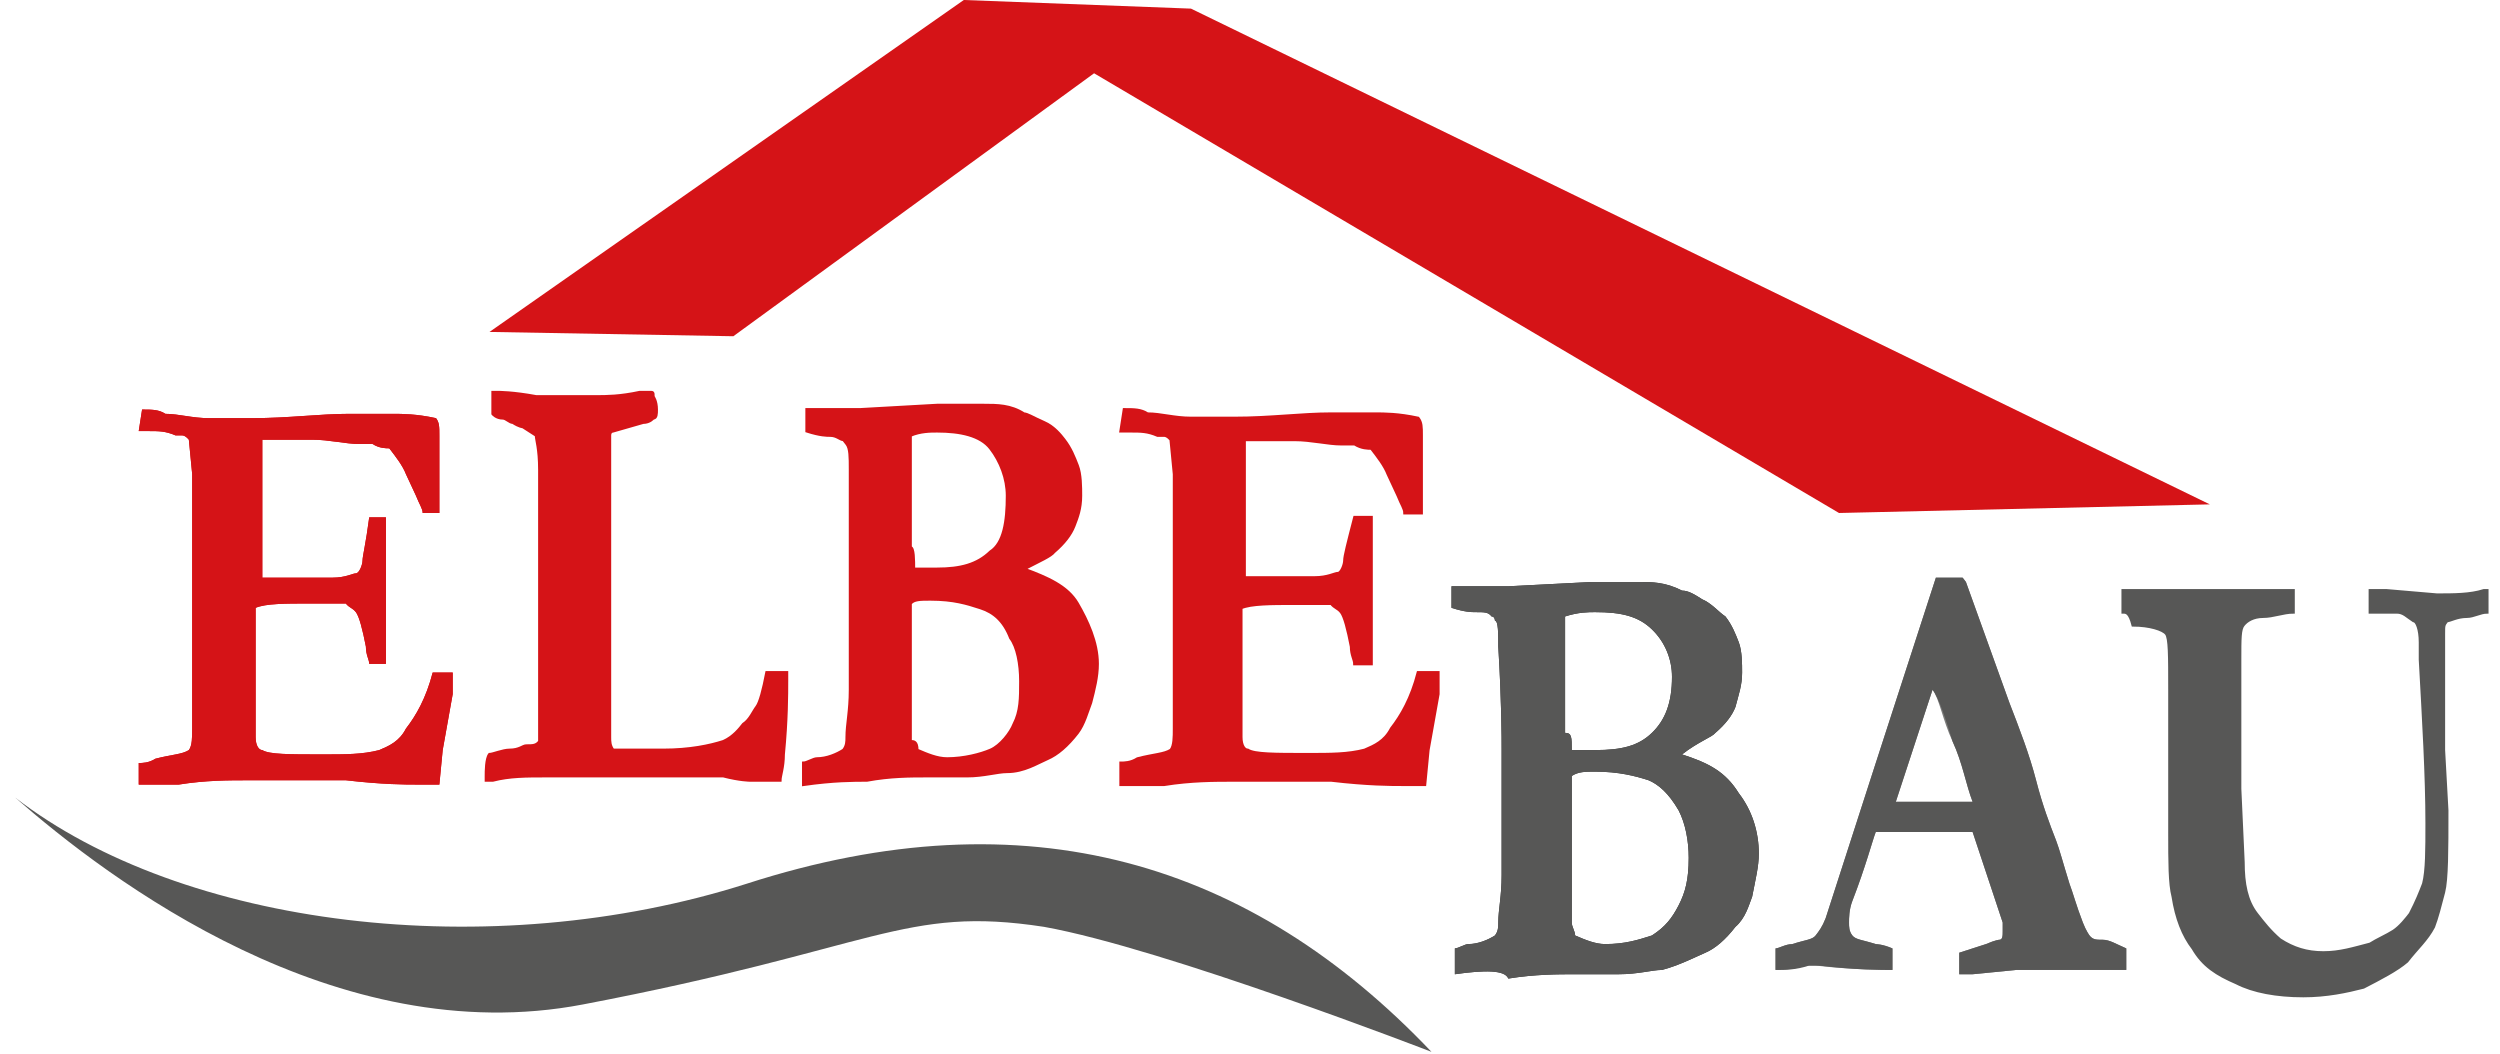<?xml version="1.0" encoding="UTF-8"?>
<svg xmlns="http://www.w3.org/2000/svg" width="147" height="62" viewBox="0 0 147 62" fill="none">
  <path d="M8.354 24.081C8.943 24.081 9.336 24.081 9.729 24.334C10.514 24.334 11.3 24.587 12.282 24.587C12.675 24.587 13.461 24.587 14.835 24.587C16.996 24.587 18.764 24.334 20.532 24.334H23.085C23.674 24.334 24.46 24.334 25.638 24.587C25.835 24.841 25.835 25.095 25.835 25.601V29.15V29.911V30.164H25.245C25.245 30.164 25.049 30.164 24.853 30.164C24.853 29.911 24.656 29.657 24.46 29.15L23.871 27.883C23.674 27.376 23.281 26.869 22.889 26.362C22.692 26.362 22.299 26.362 21.907 26.108C21.907 26.108 21.514 26.108 21.121 26.108C20.335 26.108 19.353 25.855 18.371 25.855C17.192 25.855 16.21 25.855 15.425 25.855C15.425 26.108 15.425 27.376 15.425 29.15V31.938V33.966C15.621 33.966 15.818 33.966 16.014 33.966C17.782 33.966 18.96 33.966 19.549 33.966C20.335 33.966 20.728 33.713 20.924 33.713C21.121 33.713 21.317 33.206 21.317 32.952C21.317 32.699 21.514 31.938 21.71 30.418H21.907H22.692C22.692 31.431 22.692 32.192 22.692 32.699C22.692 33.966 22.692 34.727 22.692 34.98C22.692 35.234 22.692 35.487 22.692 35.741C22.692 35.994 22.692 36.501 22.692 37.261C22.692 38.022 22.692 38.529 22.692 38.782V39.036H21.71C21.71 38.782 21.514 38.529 21.514 38.022C21.317 37.008 21.121 36.248 20.924 35.994C20.728 35.741 20.532 35.741 20.335 35.487C20.139 35.487 19.549 35.487 18.175 35.487C16.8 35.487 15.621 35.487 15.032 35.741C15.032 35.994 15.032 36.248 15.032 36.248C15.032 37.515 15.032 38.782 15.032 39.543V43.345C15.032 43.852 15.228 44.105 15.425 44.105C15.818 44.359 16.996 44.359 18.96 44.359C20.335 44.359 21.317 44.359 22.299 44.105C22.889 43.852 23.478 43.598 23.871 42.838C24.46 42.078 25.049 41.064 25.442 39.543C25.638 39.543 26.031 39.543 26.228 39.543C26.424 39.543 26.424 39.543 26.62 39.543C26.62 39.796 26.62 40.05 26.62 40.303V40.81L26.031 44.105L25.835 46.133C25.245 46.133 24.656 46.133 24.46 46.133C23.871 46.133 22.496 46.133 20.335 45.88C18.764 45.88 16.8 45.88 14.639 45.88C13.461 45.88 12.086 45.88 10.514 46.133H9.925H8.157V44.866C8.354 44.866 8.747 44.866 9.139 44.612C10.121 44.359 10.711 44.359 11.104 44.105C11.3 43.852 11.3 43.345 11.3 42.838C11.3 42.584 11.3 42.331 11.3 41.824V41.064V34.727V32.699V29.911V27.883L11.104 25.855C11.104 25.855 10.907 25.601 10.711 25.601C10.514 25.601 10.514 25.601 10.318 25.601C9.729 25.348 9.336 25.348 8.747 25.348C8.55 25.348 8.354 25.348 8.157 25.348L8.354 24.081Z" fill="#D51317"></path>
  <path d="M8.354 24.081C8.943 24.081 9.336 24.081 9.729 24.334C10.514 24.334 11.3 24.587 12.282 24.587C12.675 24.587 13.461 24.587 14.835 24.587C16.996 24.587 18.764 24.334 20.532 24.334H23.085C23.674 24.334 24.46 24.334 25.638 24.587C25.835 24.841 25.835 25.095 25.835 25.601V29.15V29.911V30.164H25.245C25.245 30.164 25.049 30.164 24.853 30.164C24.853 29.911 24.656 29.657 24.46 29.15L23.871 27.883C23.674 27.376 23.281 26.869 22.889 26.362C22.692 26.362 22.299 26.362 21.907 26.108C21.907 26.108 21.514 26.108 21.121 26.108C20.335 26.108 19.353 25.855 18.371 25.855C17.192 25.855 16.21 25.855 15.425 25.855C15.425 26.108 15.425 27.376 15.425 29.15V31.938V33.966C15.621 33.966 15.818 33.966 16.014 33.966C17.782 33.966 18.96 33.966 19.549 33.966C20.335 33.966 20.728 33.713 20.924 33.713C21.121 33.713 21.317 33.206 21.317 32.952C21.317 32.699 21.514 31.938 21.71 30.418H21.907H22.692C22.692 31.431 22.692 32.192 22.692 32.699C22.692 33.966 22.692 34.727 22.692 34.98C22.692 35.234 22.692 35.487 22.692 35.741C22.692 35.994 22.692 36.501 22.692 37.261C22.692 38.022 22.692 38.529 22.692 38.782V39.036H21.71C21.71 38.782 21.514 38.529 21.514 38.022C21.317 37.008 21.121 36.248 20.924 35.994C20.728 35.741 20.532 35.741 20.335 35.487C20.139 35.487 19.549 35.487 18.175 35.487C16.8 35.487 15.621 35.487 15.032 35.741C15.032 35.994 15.032 36.248 15.032 36.248C15.032 37.515 15.032 38.782 15.032 39.543V43.345C15.032 43.852 15.228 44.105 15.425 44.105C15.818 44.359 16.996 44.359 18.96 44.359C20.335 44.359 21.317 44.359 22.299 44.105C22.889 43.852 23.478 43.598 23.871 42.838C24.46 42.078 25.049 41.064 25.442 39.543C25.638 39.543 26.031 39.543 26.228 39.543C26.424 39.543 26.424 39.543 26.62 39.543C26.62 39.796 26.62 40.05 26.62 40.303V40.81L26.031 44.105L25.835 46.133C25.245 46.133 24.656 46.133 24.46 46.133C23.871 46.133 22.496 46.133 20.335 45.88C18.764 45.88 16.8 45.88 14.639 45.88C13.461 45.88 12.086 45.88 10.514 46.133H9.925H8.157V44.866C8.354 44.866 8.747 44.866 9.139 44.612C10.121 44.359 10.711 44.359 11.104 44.105C11.3 43.852 11.3 43.345 11.3 42.838C11.3 42.584 11.3 42.331 11.3 41.824V41.064V34.727V32.699V29.911V27.883L11.104 25.855C11.104 25.855 10.907 25.601 10.711 25.601C10.514 25.601 10.514 25.601 10.318 25.601C9.729 25.348 9.336 25.348 8.747 25.348C8.55 25.348 8.354 25.348 8.157 25.348L8.354 24.081Z" fill="#D51317"></path>
  <path d="M28.781 44.359C28.978 44.359 29.567 44.105 29.96 44.105C30.549 44.105 30.745 43.852 30.942 43.852C31.335 43.852 31.531 43.852 31.727 43.599C31.727 43.345 31.727 43.092 31.727 42.838V40.557V38.529V37.008V35.234V33.459V29.657V27.883V27.629C31.727 26.362 31.531 25.855 31.531 25.601C31.531 25.601 31.138 25.348 30.745 25.095C30.745 25.095 30.549 25.095 30.156 24.841C29.96 24.841 29.763 24.587 29.567 24.587C29.174 24.587 28.978 24.334 28.978 24.334C28.978 24.081 28.978 23.827 28.978 23.574C28.978 23.574 28.978 23.32 28.978 23.067H29.174C29.37 23.067 30.156 23.067 31.531 23.32H33.495H35.066C35.656 23.32 36.441 23.32 37.62 23.067C38.013 23.067 38.013 23.067 38.209 23.067C38.406 23.067 38.406 23.067 38.406 23.32C38.406 23.32 38.602 23.574 38.602 24.081C38.602 24.334 38.602 24.587 38.406 24.587C38.406 24.587 38.209 24.841 37.816 24.841L36.049 25.348C36.049 25.348 35.852 25.348 35.852 25.601V25.855V26.362V27.376V27.629V27.883C35.852 27.883 35.852 28.136 35.852 28.897C35.852 29.15 35.852 29.15 35.852 29.404C35.852 29.657 35.852 29.911 35.852 30.418C35.852 31.178 35.852 31.685 35.852 32.192C35.852 32.699 35.852 33.459 35.852 34.22C35.852 34.473 35.852 34.98 35.852 35.234V43.345C35.852 43.599 35.852 43.852 36.049 44.105H37.423H38.209H38.995C40.566 44.105 41.745 43.852 42.53 43.599C43.12 43.345 43.512 42.838 43.709 42.585C44.102 42.331 44.298 41.824 44.495 41.571C44.691 41.317 44.887 40.557 45.084 39.543H45.477C45.673 39.543 45.869 39.543 46.262 39.543V40.05C46.262 40.81 46.262 42.331 46.066 44.359C46.066 45.119 45.869 45.626 45.869 45.88C45.673 45.88 45.477 45.88 45.477 45.88H44.887H44.102C44.102 45.88 43.512 45.88 42.53 45.626C42.334 45.626 41.548 45.626 39.781 45.626C38.209 45.626 36.638 45.626 35.066 45.626H32.12C30.942 45.626 29.96 45.626 28.978 45.88H28.781H28.585V45.626C28.585 45.373 28.585 44.612 28.781 44.359Z" fill="#D51317"></path>
  <path d="M28.781 44.359C28.978 44.359 29.567 44.105 29.96 44.105C30.549 44.105 30.745 43.852 30.942 43.852C31.335 43.852 31.531 43.852 31.727 43.599C31.727 43.345 31.727 43.092 31.727 42.838V40.557V38.529V37.008V35.234V33.459V29.657V27.883V27.629C31.727 26.362 31.531 25.855 31.531 25.601C31.531 25.601 31.138 25.348 30.745 25.095C30.745 25.095 30.549 25.095 30.156 24.841C29.96 24.841 29.763 24.587 29.567 24.587C29.174 24.587 28.978 24.334 28.978 24.334C28.978 24.081 28.978 23.827 28.978 23.574C28.978 23.574 28.978 23.32 28.978 23.067H29.174C29.37 23.067 30.156 23.067 31.531 23.32H33.495H35.066C35.656 23.32 36.441 23.32 37.62 23.067C38.013 23.067 38.013 23.067 38.209 23.067C38.406 23.067 38.406 23.067 38.406 23.32C38.406 23.32 38.602 23.574 38.602 24.081C38.602 24.334 38.602 24.587 38.406 24.587C38.406 24.587 38.209 24.841 37.816 24.841L36.049 25.348C36.049 25.348 35.852 25.348 35.852 25.601V25.855V26.362V27.376V27.629V27.883C35.852 27.883 35.852 28.136 35.852 28.897C35.852 29.15 35.852 29.15 35.852 29.404C35.852 29.657 35.852 29.911 35.852 30.418C35.852 31.178 35.852 31.685 35.852 32.192C35.852 32.699 35.852 33.459 35.852 34.22C35.852 34.473 35.852 34.98 35.852 35.234V43.345C35.852 43.599 35.852 43.852 36.049 44.105H37.423H38.209H38.995C40.566 44.105 41.745 43.852 42.53 43.599C43.12 43.345 43.512 42.838 43.709 42.585C44.102 42.331 44.298 41.824 44.495 41.571C44.691 41.317 44.887 40.557 45.084 39.543H45.477C45.673 39.543 45.869 39.543 46.262 39.543V40.05C46.262 40.81 46.262 42.331 46.066 44.359C46.066 45.119 45.869 45.626 45.869 45.88C45.673 45.88 45.477 45.88 45.477 45.88H44.887H44.102C44.102 45.88 43.512 45.88 42.53 45.626C42.334 45.626 41.548 45.626 39.781 45.626C38.209 45.626 36.638 45.626 35.066 45.626H32.12C30.942 45.626 29.96 45.626 28.978 45.88H28.781H28.585V45.626C28.585 45.373 28.585 44.612 28.781 44.359Z" stroke="#D51317" stroke-width="0.172" stroke-miterlimit="22.926"></path>
  <path d="M47.244 46.133V44.866C47.441 44.866 47.834 44.612 48.03 44.612C48.619 44.612 49.209 44.359 49.601 44.105C49.798 43.852 49.798 43.598 49.798 43.345C49.798 42.584 49.994 41.824 49.994 40.557V33.459C49.994 32.699 49.994 30.671 49.994 27.629C49.994 26.869 49.994 26.362 49.798 26.108C49.798 26.108 49.798 26.108 49.601 25.855C49.405 25.855 49.209 25.601 48.816 25.601C48.619 25.601 48.227 25.601 47.441 25.348V24.081H50.584L55.101 23.827H55.69C55.887 23.827 55.887 23.827 56.083 23.827C56.083 23.827 56.476 23.827 56.869 23.827H57.851C58.637 23.827 59.422 23.827 60.208 24.334C60.404 24.334 60.797 24.587 61.386 24.841C61.976 25.094 62.368 25.601 62.565 25.855C62.958 26.362 63.154 26.869 63.351 27.376C63.547 27.883 63.547 28.643 63.547 29.15C63.547 29.911 63.351 30.418 63.154 30.924C62.958 31.431 62.565 31.938 61.976 32.445C61.779 32.699 61.19 32.952 60.208 33.459C61.583 33.966 62.761 34.473 63.351 35.487C63.94 36.501 64.529 37.768 64.529 39.036C64.529 39.796 64.333 40.557 64.136 41.317C63.94 41.824 63.743 42.584 63.351 43.092C62.761 43.852 62.172 44.359 61.583 44.612C60.994 44.866 60.208 45.373 59.226 45.373C58.637 45.373 57.851 45.626 56.869 45.626H54.512C53.53 45.626 52.351 45.626 50.976 45.88C50.191 45.88 49.012 45.88 47.244 46.133ZM53.726 33.459C54.119 33.459 54.512 33.459 55.101 33.459C56.476 33.459 57.458 33.206 58.244 32.445C59.029 31.938 59.226 30.671 59.226 29.15C59.226 28.136 58.833 27.122 58.244 26.362C57.654 25.601 56.476 25.348 55.101 25.348C54.708 25.348 54.119 25.348 53.53 25.601C53.53 25.855 53.53 26.362 53.53 26.615C53.53 27.629 53.53 28.897 53.53 30.671V32.192C53.726 32.192 53.726 32.952 53.726 33.459ZM53.923 44.105C54.512 44.359 55.101 44.612 55.69 44.612C56.672 44.612 57.654 44.359 58.244 44.105C58.833 43.852 59.422 43.092 59.619 42.584C60.011 41.824 60.011 41.064 60.011 40.05C60.011 39.036 59.815 38.022 59.422 37.515C59.029 36.501 58.44 35.994 57.654 35.741C56.869 35.487 56.083 35.234 54.708 35.234C54.119 35.234 53.726 35.234 53.53 35.487V37.515V40.05V43.598C53.726 43.598 53.923 43.598 53.923 44.105Z" fill="#D51317"></path>
  <path d="M47.244 46.133V44.866C47.441 44.866 47.834 44.612 48.03 44.612C48.619 44.612 49.209 44.359 49.601 44.105C49.798 43.852 49.798 43.598 49.798 43.345C49.798 42.584 49.994 41.824 49.994 40.557V33.459C49.994 32.699 49.994 30.671 49.994 27.629C49.994 26.869 49.994 26.362 49.798 26.108C49.798 26.108 49.798 26.108 49.601 25.855C49.405 25.855 49.209 25.601 48.816 25.601C48.619 25.601 48.227 25.601 47.441 25.348V24.081H50.584L55.101 23.827H55.69C55.887 23.827 55.887 23.827 56.083 23.827C56.083 23.827 56.476 23.827 56.869 23.827H57.851C58.637 23.827 59.422 23.827 60.208 24.334C60.404 24.334 60.797 24.587 61.386 24.841C61.976 25.094 62.368 25.601 62.565 25.855C62.958 26.362 63.154 26.869 63.351 27.376C63.547 27.883 63.547 28.643 63.547 29.15C63.547 29.911 63.351 30.418 63.154 30.924C62.958 31.431 62.565 31.938 61.976 32.445C61.779 32.699 61.19 32.952 60.208 33.459C61.583 33.966 62.761 34.473 63.351 35.487C63.94 36.501 64.529 37.768 64.529 39.036C64.529 39.796 64.333 40.557 64.136 41.317C63.94 41.824 63.743 42.584 63.351 43.092C62.761 43.852 62.172 44.359 61.583 44.612C60.994 44.866 60.208 45.373 59.226 45.373C58.637 45.373 57.851 45.626 56.869 45.626H54.512C53.53 45.626 52.351 45.626 50.976 45.88C50.191 45.88 49.012 45.88 47.244 46.133ZM53.726 33.459C54.119 33.459 54.512 33.459 55.101 33.459C56.476 33.459 57.458 33.206 58.244 32.445C59.029 31.938 59.226 30.671 59.226 29.15C59.226 28.136 58.833 27.122 58.244 26.362C57.654 25.601 56.476 25.348 55.101 25.348C54.708 25.348 54.119 25.348 53.53 25.601C53.53 25.855 53.53 26.362 53.53 26.615C53.53 27.629 53.53 28.897 53.53 30.671V32.192C53.726 32.192 53.726 32.952 53.726 33.459ZM53.923 44.105C54.512 44.359 55.101 44.612 55.69 44.612C56.672 44.612 57.654 44.359 58.244 44.105C58.833 43.852 59.422 43.092 59.619 42.584C60.011 41.824 60.011 41.064 60.011 40.05C60.011 39.036 59.815 38.022 59.422 37.515C59.029 36.501 58.44 35.994 57.654 35.741C56.869 35.487 56.083 35.234 54.708 35.234C54.119 35.234 53.726 35.234 53.53 35.487V37.515V40.05V43.598C53.726 43.598 53.923 43.598 53.923 44.105Z" stroke="#D51317" stroke-width="0.172" stroke-miterlimit="22.926"></path>
  <path d="M66.1 24.081C66.689 24.081 67.082 24.081 67.475 24.334C68.261 24.334 69.046 24.587 70.028 24.587C70.421 24.587 71.207 24.587 72.582 24.587C74.742 24.587 76.51 24.334 78.278 24.334H80.831C81.421 24.334 82.206 24.334 83.385 24.587C83.581 24.841 83.581 25.095 83.581 25.601V29.15V29.911V30.164H82.992C82.992 30.164 82.796 30.164 82.599 30.164C82.599 29.911 82.403 29.657 82.206 29.15L81.617 27.883C81.421 27.376 81.028 26.869 80.635 26.362C80.439 26.362 80.046 26.362 79.653 26.108C79.653 26.108 79.26 26.108 78.867 26.108C78.082 26.108 77.099 25.855 76.117 25.855C74.939 25.855 73.957 25.855 73.171 25.855C73.171 26.108 73.171 27.376 73.171 29.15V31.938V33.966C73.368 33.966 73.564 33.966 73.76 33.966C75.528 33.966 76.707 33.966 77.296 33.966C78.082 33.966 78.474 33.713 78.671 33.713C78.867 33.713 79.064 33.206 79.064 32.952C79.064 32.699 79.26 31.938 79.653 30.418H79.849H80.635C80.635 31.431 80.635 32.192 80.635 32.699C80.635 33.966 80.635 34.727 80.635 34.98C80.635 35.234 80.635 35.487 80.635 35.741C80.635 35.994 80.635 36.501 80.635 37.261C80.635 38.022 80.635 38.529 80.635 38.782V39.036H79.653C79.653 38.782 79.456 38.529 79.456 38.022C79.26 37.008 79.064 36.248 78.867 35.994C78.671 35.741 78.474 35.741 78.278 35.487C78.082 35.487 77.492 35.487 76.117 35.487C74.742 35.487 73.564 35.487 72.975 35.741C72.975 35.994 72.975 36.248 72.975 36.248C72.975 37.515 72.975 38.782 72.975 39.543V43.345C72.975 43.852 73.171 44.105 73.368 44.105C73.76 44.359 74.939 44.359 76.903 44.359C78.278 44.359 79.26 44.359 80.242 44.105C80.831 43.852 81.421 43.598 81.813 42.838C82.403 42.078 82.992 41.064 83.385 39.543C83.581 39.543 83.974 39.543 84.17 39.543C84.367 39.543 84.367 39.543 84.563 39.543C84.563 39.796 84.563 40.05 84.563 40.303V40.81L83.974 44.105L83.778 46.133C83.188 46.133 82.599 46.133 82.403 46.133C81.813 46.133 80.439 46.133 78.278 45.88C76.707 45.88 74.742 45.88 72.582 45.88C71.403 45.88 70.028 45.88 68.457 46.133H67.671H65.904V44.866C66.1 44.866 66.493 44.866 66.886 44.612C67.868 44.359 68.457 44.359 68.85 44.105C69.046 43.852 69.046 43.345 69.046 42.838C69.046 42.584 69.046 42.331 69.046 41.824V41.064V34.727V32.699V29.911V27.883L68.85 25.855C68.85 25.855 68.653 25.601 68.457 25.601C68.261 25.601 68.261 25.601 68.064 25.601C67.475 25.348 67.082 25.348 66.493 25.348C66.296 25.348 66.1 25.348 65.904 25.348L66.1 24.081Z" fill="#D51317"></path>
  <path d="M66.1 24.081C66.689 24.081 67.082 24.081 67.475 24.334C68.261 24.334 69.046 24.587 70.028 24.587C70.421 24.587 71.207 24.587 72.582 24.587C74.742 24.587 76.51 24.334 78.278 24.334H80.831C81.421 24.334 82.206 24.334 83.385 24.587C83.581 24.841 83.581 25.095 83.581 25.601V29.15V29.911V30.164H82.992C82.992 30.164 82.796 30.164 82.599 30.164C82.599 29.911 82.403 29.657 82.206 29.15L81.617 27.883C81.421 27.376 81.028 26.869 80.635 26.362C80.439 26.362 80.046 26.362 79.653 26.108C79.653 26.108 79.26 26.108 78.867 26.108C78.082 26.108 77.099 25.855 76.117 25.855C74.939 25.855 73.957 25.855 73.171 25.855C73.171 26.108 73.171 27.376 73.171 29.15V31.938V33.966C73.368 33.966 73.564 33.966 73.76 33.966C75.528 33.966 76.707 33.966 77.296 33.966C78.082 33.966 78.474 33.713 78.671 33.713C78.867 33.713 79.064 33.206 79.064 32.952C79.064 32.699 79.26 31.938 79.653 30.418H79.849H80.635C80.635 31.431 80.635 32.192 80.635 32.699C80.635 33.966 80.635 34.727 80.635 34.98C80.635 35.234 80.635 35.487 80.635 35.741C80.635 35.994 80.635 36.501 80.635 37.261C80.635 38.022 80.635 38.529 80.635 38.782V39.036H79.653C79.653 38.782 79.456 38.529 79.456 38.022C79.26 37.008 79.064 36.248 78.867 35.994C78.671 35.741 78.474 35.741 78.278 35.487C78.082 35.487 77.492 35.487 76.117 35.487C74.742 35.487 73.564 35.487 72.975 35.741C72.975 35.994 72.975 36.248 72.975 36.248C72.975 37.515 72.975 38.782 72.975 39.543V43.345C72.975 43.852 73.171 44.105 73.368 44.105C73.76 44.359 74.939 44.359 76.903 44.359C78.278 44.359 79.26 44.359 80.242 44.105C80.831 43.852 81.421 43.598 81.813 42.838C82.403 42.078 82.992 41.064 83.385 39.543C83.581 39.543 83.974 39.543 84.17 39.543C84.367 39.543 84.367 39.543 84.563 39.543C84.563 39.796 84.563 40.05 84.563 40.303V40.81L83.974 44.105L83.778 46.133C83.188 46.133 82.599 46.133 82.403 46.133C81.813 46.133 80.439 46.133 78.278 45.88C76.707 45.88 74.742 45.88 72.582 45.88C71.403 45.88 70.028 45.88 68.457 46.133H67.671H65.904V44.866C66.1 44.866 66.493 44.866 66.886 44.612C67.868 44.359 68.457 44.359 68.85 44.105C69.046 43.852 69.046 43.345 69.046 42.838C69.046 42.584 69.046 42.331 69.046 41.824V41.064V34.727V32.699V29.911V27.883L68.85 25.855V25.855C68.85 25.855 68.653 25.601 68.457 25.601C68.261 25.601 68.261 25.601 68.064 25.601C67.475 25.348 67.082 25.348 66.493 25.348C66.296 25.348 66.1 25.348 65.904 25.348L66.1 24.081Z" stroke="#D51317" stroke-width="0.172" stroke-miterlimit="22.926"></path>
  <path d="M85.546 57.286V55.766C85.742 55.766 86.135 55.512 86.331 55.512C86.92 55.512 87.51 55.258 87.903 55.005C88.099 54.752 88.099 54.498 88.099 54.245C88.099 53.484 88.295 52.724 88.295 51.456V44.105C88.295 43.345 88.295 41.317 88.099 38.022C88.099 37.261 88.099 36.501 87.903 36.501C87.903 36.501 87.903 36.248 87.706 36.248C87.51 35.994 87.313 35.994 86.724 35.994C86.528 35.994 86.135 35.994 85.349 35.741V34.473H88.688L93.599 34.22H94.188C94.384 34.22 94.384 34.22 94.581 34.22C94.777 34.22 94.973 34.22 95.366 34.22H96.348C97.134 34.22 97.92 34.22 98.902 34.727C99.295 34.727 99.687 34.98 100.08 35.234C100.67 35.487 101.062 35.994 101.455 36.248C101.848 36.755 102.044 37.261 102.241 37.768C102.437 38.275 102.437 39.036 102.437 39.543C102.437 40.303 102.241 40.81 102.044 41.571C101.848 42.078 101.455 42.585 100.866 43.092C100.67 43.345 99.884 43.599 98.902 44.359C100.473 44.866 101.455 45.373 102.241 46.64C103.027 47.654 103.419 48.922 103.419 50.189C103.419 50.949 103.223 51.71 103.027 52.724C102.83 53.231 102.634 53.991 102.044 54.498C101.455 55.258 100.866 55.766 100.277 56.019C99.687 56.273 98.705 56.779 97.723 57.033C97.134 57.033 96.348 57.286 95.17 57.286H92.617C91.634 57.286 90.26 57.286 88.688 57.54C88.492 57.033 87.313 57.033 85.546 57.286ZM92.42 44.105C92.813 44.105 93.206 44.105 93.795 44.105C95.366 44.105 96.348 43.852 97.134 43.092C97.92 42.331 98.312 41.317 98.312 39.796C98.312 38.782 97.92 37.768 97.134 37.008C96.348 36.248 95.366 35.994 93.795 35.994C93.402 35.994 92.813 35.994 92.027 36.248C92.027 36.501 92.027 37.008 92.027 37.515C92.027 38.529 92.027 39.796 92.027 41.571V43.092C92.42 43.092 92.42 43.345 92.42 44.105ZM92.617 55.005C93.206 55.258 93.795 55.512 94.384 55.512C95.563 55.512 96.348 55.258 97.134 55.005C97.92 54.498 98.312 53.991 98.705 53.231C99.098 52.47 99.295 51.71 99.295 50.442C99.295 49.428 99.098 48.415 98.705 47.654C98.116 46.64 97.527 46.133 96.938 45.88C96.152 45.626 95.17 45.373 93.795 45.373C93.206 45.373 92.813 45.373 92.42 45.626V47.654V50.189V54.245C92.42 54.498 92.617 54.752 92.617 55.005Z" fill="#333333"></path>
  <path d="M85.546 57.286V55.766C85.742 55.766 86.135 55.512 86.331 55.512C86.92 55.512 87.51 55.258 87.903 55.005C88.099 54.752 88.099 54.498 88.099 54.245C88.099 53.484 88.295 52.724 88.295 51.456V44.105C88.295 43.345 88.295 41.317 88.099 38.022C88.099 37.261 88.099 36.501 87.903 36.501C87.903 36.501 87.903 36.248 87.706 36.248C87.51 35.994 87.313 35.994 86.724 35.994C86.528 35.994 86.135 35.994 85.349 35.741V34.473H88.688L93.599 34.22H94.188C94.384 34.22 94.384 34.22 94.581 34.22C94.777 34.22 94.973 34.22 95.366 34.22H96.348C97.134 34.22 97.92 34.22 98.902 34.727C99.295 34.727 99.687 34.98 100.08 35.234C100.67 35.487 101.062 35.994 101.455 36.248C101.848 36.755 102.044 37.261 102.241 37.768C102.437 38.275 102.437 39.036 102.437 39.543C102.437 40.303 102.241 40.81 102.044 41.571C101.848 42.078 101.455 42.585 100.866 43.092C100.67 43.345 99.884 43.599 98.902 44.359C100.473 44.866 101.455 45.373 102.241 46.64C103.027 47.654 103.419 48.922 103.419 50.189C103.419 50.949 103.223 51.71 103.027 52.724C102.83 53.231 102.634 53.991 102.044 54.498C101.455 55.258 100.866 55.766 100.277 56.019C99.687 56.273 98.705 56.779 97.723 57.033C97.134 57.033 96.348 57.286 95.17 57.286H92.617C91.634 57.286 90.26 57.286 88.688 57.54C88.492 57.033 87.313 57.033 85.546 57.286ZM92.42 44.105C92.813 44.105 93.206 44.105 93.795 44.105C95.366 44.105 96.348 43.852 97.134 43.092C97.92 42.331 98.312 41.317 98.312 39.796C98.312 38.782 97.92 37.768 97.134 37.008C96.348 36.248 95.366 35.994 93.795 35.994C93.402 35.994 92.813 35.994 92.027 36.248C92.027 36.501 92.027 37.008 92.027 37.515C92.027 38.529 92.027 39.796 92.027 41.571V43.092C92.42 43.092 92.42 43.345 92.42 44.105ZM92.617 55.005C93.206 55.258 93.795 55.512 94.384 55.512C95.563 55.512 96.348 55.258 97.134 55.005C97.92 54.498 98.312 53.991 98.705 53.231C99.098 52.47 99.295 51.71 99.295 50.442C99.295 49.428 99.098 48.415 98.705 47.654C98.116 46.64 97.527 46.133 96.938 45.88C96.152 45.626 95.17 45.373 93.795 45.373C93.206 45.373 92.813 45.373 92.42 45.626V47.654V50.189V54.245C92.42 54.498 92.617 54.752 92.617 55.005Z" fill="#575756"></path>
  <path d="M104.402 57.033V55.766C104.598 55.766 104.991 55.512 105.384 55.512C106.169 55.258 106.562 55.258 106.759 55.005C106.955 54.752 107.151 54.498 107.348 53.991L110.294 44.866L113.83 33.966C114.222 33.966 114.419 33.966 114.812 33.966H115.401L115.597 34.22L118.151 41.317C118.74 42.838 119.329 44.359 119.722 45.88C120.115 47.401 120.508 48.415 120.901 49.428C121.097 49.935 121.293 50.696 121.686 51.963C121.883 52.47 122.079 53.231 122.472 54.245C122.668 54.752 122.865 55.005 122.865 55.005C123.061 55.258 123.258 55.258 123.65 55.258C124.043 55.258 124.436 55.512 125.025 55.766C125.025 56.272 125.025 56.526 125.025 56.526C125.025 56.526 125.025 56.779 125.025 57.033C124.24 57.033 123.454 57.033 122.668 57.033C121.883 57.033 120.901 57.033 120.311 57.033C119.526 57.033 118.936 57.033 118.544 57.033L115.99 57.286H115.204C115.204 56.779 115.204 56.526 115.204 56.019L116.776 55.512C117.365 55.258 117.561 55.258 117.561 55.258C117.758 55.258 117.758 55.005 117.758 54.752C117.758 54.498 117.758 54.498 117.758 54.245L117.169 52.47L115.99 48.922H110.294C110.098 49.428 109.705 50.949 108.919 52.977C108.723 53.484 108.723 53.991 108.723 54.245C108.723 54.498 108.723 54.752 108.919 55.005C109.116 55.258 109.508 55.258 110.294 55.512C110.294 55.512 110.687 55.512 111.276 55.766C111.276 56.272 111.276 56.526 111.276 56.526C111.276 56.779 111.276 56.779 111.276 57.033C110.687 57.033 109.116 57.033 106.759 56.779H106.169C105.384 57.033 104.794 57.033 104.009 57.033H104.402ZM111.473 47.147C113.83 47.147 115.204 47.147 115.597 47.147H115.99C115.597 46.133 115.401 44.866 114.812 43.598C114.222 42.331 114.026 41.064 113.633 40.557L111.473 47.147Z" fill="#7C7C7B"></path>
  <path d="M104.402 57.033V55.766C104.598 55.766 104.991 55.512 105.384 55.512C106.169 55.258 106.562 55.258 106.759 55.005C106.955 54.752 107.151 54.498 107.348 53.991L110.294 44.866L113.83 33.966C114.222 33.966 114.419 33.966 114.812 33.966H115.401L115.597 34.22L118.151 41.317C118.74 42.838 119.329 44.359 119.722 45.88C120.115 47.401 120.508 48.415 120.9 49.428C121.097 49.935 121.293 50.696 121.686 51.963C121.883 52.47 122.079 53.231 122.472 54.245C122.668 54.752 122.865 55.005 122.865 55.005C123.061 55.258 123.257 55.258 123.65 55.258C124.043 55.258 124.436 55.512 125.025 55.766C125.025 56.272 125.025 56.526 125.025 56.526C125.025 56.526 125.025 56.779 125.025 57.033C124.24 57.033 123.454 57.033 122.668 57.033C121.686 57.033 120.9 57.033 120.311 57.033C119.526 57.033 118.936 57.033 118.543 57.033L115.99 57.286H115.204C115.204 56.779 115.204 56.526 115.204 56.019L116.776 55.512C117.365 55.258 117.561 55.258 117.561 55.258C117.758 55.258 117.758 55.005 117.758 54.752C117.758 54.498 117.758 54.498 117.758 54.245L117.169 52.47L115.99 48.922H110.294C110.098 49.428 109.705 50.949 108.919 52.977C108.723 53.484 108.723 53.991 108.723 54.245C108.723 54.498 108.723 54.752 108.919 55.005C109.116 55.258 109.508 55.258 110.294 55.512C110.294 55.512 110.687 55.512 111.276 55.766C111.276 56.272 111.276 56.526 111.276 56.526C111.276 56.779 111.276 56.779 111.276 57.033C110.687 57.033 109.116 57.033 106.955 56.779H106.366C105.58 57.033 104.991 57.033 104.402 57.033C104.205 57.033 104.402 57.033 104.402 57.033ZM111.473 47.147C113.83 47.147 115.204 47.147 115.597 47.147H115.99C115.597 46.133 115.401 44.866 114.812 43.598C114.419 42.331 114.026 41.064 113.633 40.557L111.473 47.147Z" fill="#575756"></path>
  <path d="M124.829 35.994V34.727C125.025 34.727 125.221 34.727 125.418 34.727C126.007 34.727 126.4 34.727 126.989 34.727C128.364 34.727 129.15 34.727 129.346 34.727C130.132 34.727 130.918 34.727 131.703 34.727C132.489 34.727 133.078 34.727 133.667 34.727C134.257 34.727 134.649 34.727 134.846 34.727V34.98V35.994C134.257 35.994 133.667 36.248 133.078 36.248C132.489 36.248 132.096 36.501 131.9 36.755C131.703 37.008 131.703 37.515 131.703 38.782C131.703 39.036 131.703 39.543 131.703 39.796V40.303V41.824V43.345V46.387L131.9 50.696C131.9 51.963 132.096 52.977 132.685 53.738C133.078 54.245 133.471 54.752 134.06 55.258C134.846 55.766 135.632 56.019 136.614 56.019C137.596 56.019 138.381 55.766 139.363 55.512C139.756 55.258 140.345 55.005 140.738 54.752C141.131 54.498 141.524 53.991 141.72 53.738C142.113 52.977 142.31 52.47 142.506 51.963C142.702 51.203 142.702 49.935 142.702 48.415C142.702 45.626 142.506 42.331 142.31 38.782V37.768C142.31 37.008 142.113 36.501 141.917 36.501C141.524 36.248 141.328 35.994 140.935 35.994H139.56H139.363V34.727H140.345L143.292 34.98C144.274 34.98 145.256 34.98 146.042 34.727H146.238C146.238 35.234 146.238 35.487 146.238 35.487C146.238 35.741 146.238 35.741 146.238 35.994C145.845 35.994 145.452 36.248 145.059 36.248C144.47 36.248 144.077 36.501 143.881 36.501C143.685 36.755 143.685 36.755 143.685 37.261C143.685 37.515 143.685 37.768 143.685 38.275C143.685 38.529 143.685 39.036 143.685 39.796C143.685 40.303 143.685 40.557 143.685 40.81C143.685 41.064 143.685 41.317 143.685 41.571C143.685 42.331 143.685 43.345 143.685 44.105L143.881 47.654C143.881 49.935 143.881 51.71 143.685 52.47C143.488 53.231 143.292 53.991 143.095 54.498C142.702 55.258 142.113 55.766 141.524 56.526C140.935 57.033 139.953 57.54 138.971 58.047C137.989 58.3 136.81 58.554 135.435 58.554C133.864 58.554 132.489 58.3 131.507 57.793C130.328 57.286 129.543 56.779 128.953 55.766C128.364 55.005 127.971 53.991 127.775 52.724C127.578 51.963 127.578 50.696 127.578 48.922V40.557C127.578 38.529 127.578 37.515 127.382 37.261C127.186 37.008 126.4 36.755 125.418 36.755C125.221 35.994 125.025 35.994 124.829 35.994Z" fill="#575756"></path>
  <path d="M124.829 35.994V34.727C125.025 34.727 125.221 34.727 125.418 34.727C126.007 34.727 126.4 34.727 126.989 34.727C128.364 34.727 129.15 34.727 129.346 34.727C130.132 34.727 130.918 34.727 131.703 34.727C132.489 34.727 133.078 34.727 133.667 34.727C134.257 34.727 134.649 34.727 134.846 34.727V34.98V35.994C134.257 35.994 133.667 36.248 133.078 36.248C132.489 36.248 132.096 36.501 131.9 36.755C131.703 37.008 131.703 37.515 131.703 38.782C131.703 39.036 131.703 39.543 131.703 39.796V40.303V41.824V43.345V46.387L131.9 50.696C131.9 51.963 132.096 52.977 132.685 53.738C133.078 54.245 133.471 54.752 134.06 55.258C134.846 55.766 135.632 56.019 136.614 56.019C137.596 56.019 138.381 55.766 139.363 55.512C139.756 55.258 140.345 55.005 140.738 54.752C141.131 54.498 141.524 53.991 141.72 53.738C142.113 52.977 142.31 52.47 142.506 51.963C142.702 51.203 142.702 49.935 142.702 48.415C142.702 45.626 142.506 42.331 142.31 38.782V37.768C142.31 37.008 142.113 36.501 141.917 36.501C141.524 36.248 141.328 35.994 140.935 35.994H139.56H139.363V34.727H140.345L143.292 34.98C144.274 34.98 145.256 34.98 146.042 34.727H146.238C146.238 35.234 146.238 35.487 146.238 35.487C146.238 35.741 146.238 35.741 146.238 35.994C145.845 35.994 145.452 36.248 145.059 36.248C144.47 36.248 144.077 36.501 143.881 36.501C143.685 36.755 143.685 36.755 143.685 37.261C143.685 37.515 143.685 37.768 143.685 38.275C143.685 38.529 143.685 39.036 143.685 39.796C143.685 40.303 143.685 40.557 143.685 40.81C143.685 41.064 143.685 41.317 143.685 41.571C143.685 42.331 143.685 43.345 143.685 44.105L143.881 47.654C143.881 49.935 143.881 51.71 143.685 52.47C143.488 53.231 143.292 53.991 143.095 54.498C142.702 55.258 142.113 55.766 141.524 56.526C140.935 57.033 139.953 57.54 138.971 58.047C137.989 58.3 136.81 58.554 135.435 58.554C133.864 58.554 132.489 58.3 131.507 57.793C130.328 57.286 129.543 56.779 128.953 55.766C128.364 55.005 127.971 53.991 127.775 52.724C127.578 51.963 127.578 50.696 127.578 48.922V40.557C127.578 38.529 127.578 37.515 127.382 37.261C127.186 37.008 126.4 36.755 125.418 36.755C125.221 35.994 125.025 35.994 124.829 35.994Z" stroke="#575756" stroke-width="0.176" stroke-miterlimit="22.926"></path>
  <path d="M70.029 0.507L56.672 0L28.781 19.518L43.12 19.771L64.332 4.309L108.133 30.164L129.936 29.657L70.029 0.507Z" fill="#D51317"></path>
  <path d="M84.171 61.849C73.564 50.696 60.404 46.64 43.905 51.963C28.781 56.779 10.711 54.498 0.89 46.894C6.39 51.71 19.746 61.849 34.281 59.061C51.566 55.765 53.137 53.231 61.386 54.498C68.457 55.765 84.171 61.849 84.171 61.849Z" fill="#575756"></path>
</svg>
